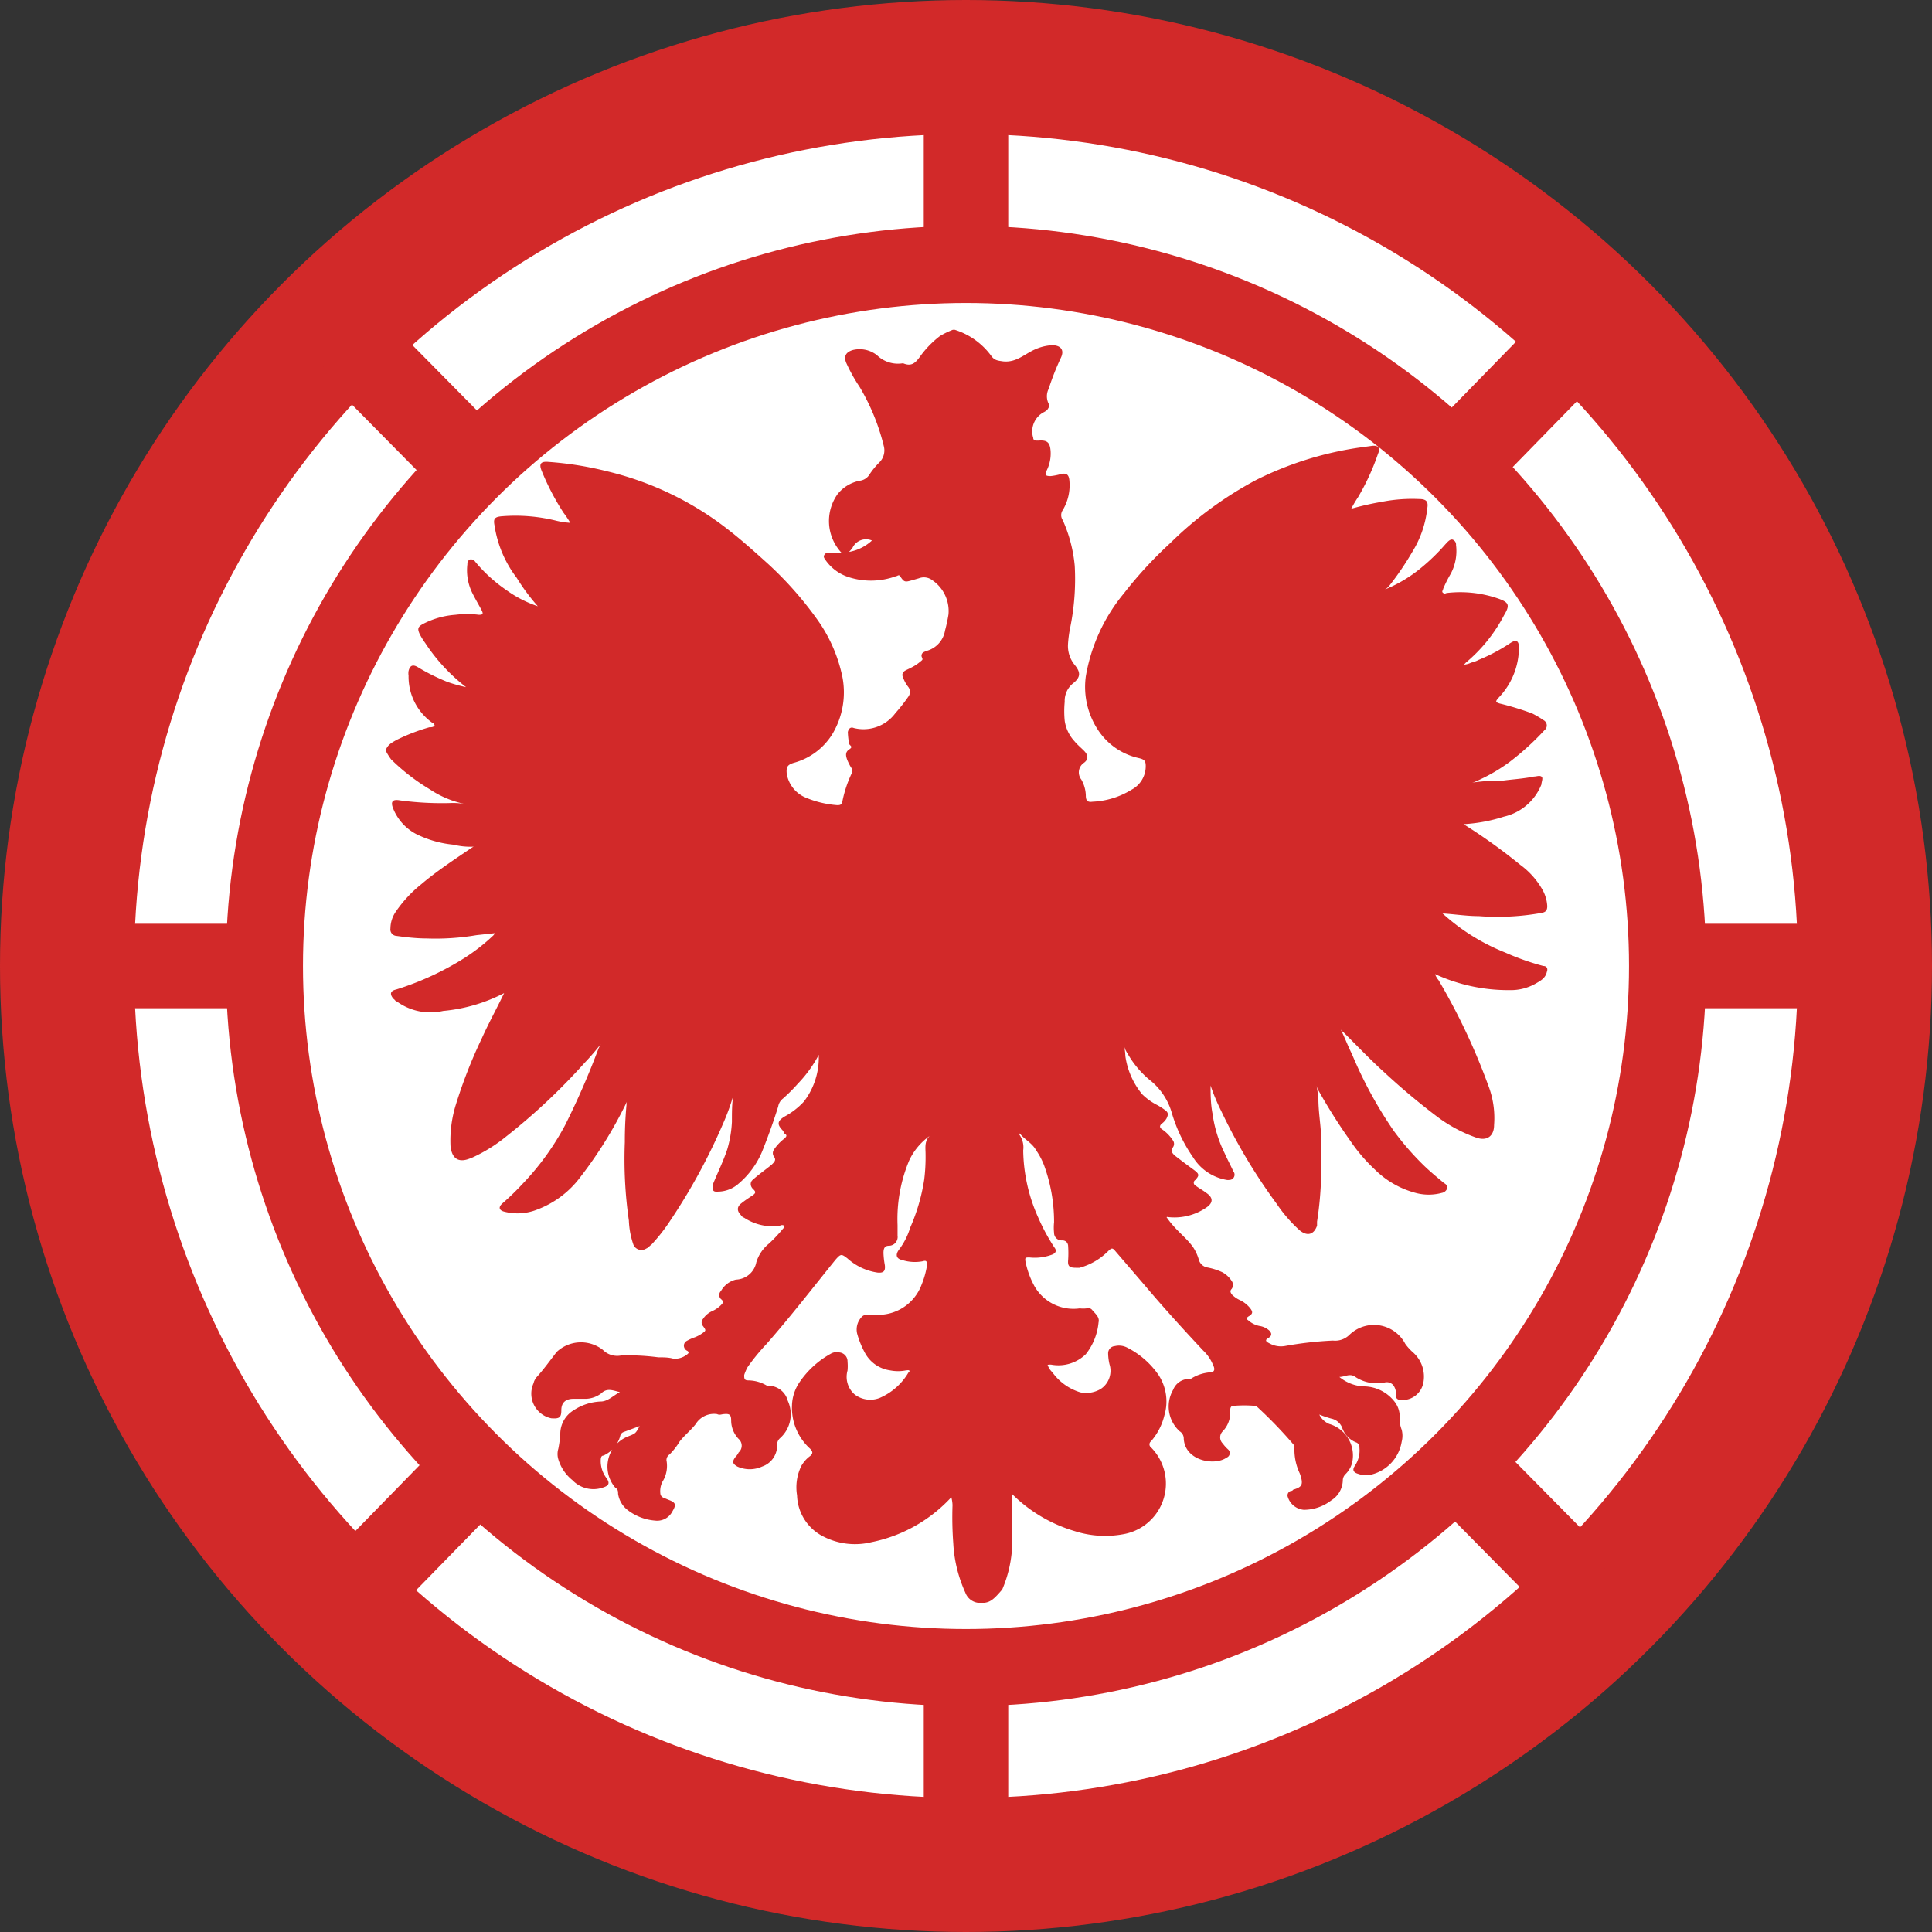 <svg id="Layer_1" data-name="Layer 1" xmlns="http://www.w3.org/2000/svg" viewBox="0 0 129 129"><rect x="0" y="0" width="129" height="129" fill="#333333" stroke="none"/><defs><style>.cls-1{fill:#d22929;}.cls-2{fill:#fff;}</style></defs><circle class="cls-1" cx="64.5" cy="64.5" r="64.5"/><circle class="cls-2" cx="64.5" cy="64.5" r="55.55"/><circle class="cls-1" cx="64.5" cy="64.5" r="49.42"/><rect class="cls-1" x="61.68" y="6.89" width="5.64" height="115.17"/><rect class="cls-1" x="6.89" y="61.68" width="115.17" height="5.64"/><polygon class="cls-1" points="107.69 104.2 103.71 108.23 21.31 24.8 25.29 20.77 107.69 104.2"/><polygon class="cls-1" points="21.84 104.16 25.78 108.23 107.2 24.84 103.22 20.77 21.84 104.16"/><circle class="cls-2" cx="64.5" cy="64.5" r="44.27"/><path class="cls-1" d="M66.21,107.52h-.4a1.05,1.05,0,0,1-.85-.67,9.1,9.1,0,0,1-.81-3.31A23.57,23.57,0,0,1,64.1,101a2.34,2.34,0,0,0-.08-.53,9.9,9.9,0,0,1-5.33,3,4.63,4.63,0,0,1-3.18-.36,3.18,3.18,0,0,1-1.79-2.77A3.25,3.25,0,0,1,54,98.39a2.12,2.12,0,0,1,.59-.67c.22-.18.17-.31,0-.49a3.68,3.68,0,0,1-1.21-2.87,2.91,2.91,0,0,1,.44-1.47,6.06,6.06,0,0,1,2.15-2,.75.75,0,0,1,.54-.09.6.6,0,0,1,.58.62,3.18,3.18,0,0,1,0,.59,1.55,1.55,0,0,0,.49,1.61,1.72,1.72,0,0,0,1.66.22,4.12,4.12,0,0,0,1.92-1.7c.05,0,.09-.09.05-.13S61.06,92,61,92a2.75,2.75,0,0,1-1.07,0,2.26,2.26,0,0,1-1.7-1.21,5.93,5.93,0,0,1-.5-1.25,1.21,1.21,0,0,1,.36-1.16.49.49,0,0,1,.36-.09,4.4,4.4,0,0,1,.81,0,3.09,3.09,0,0,0,2.77-2,5.89,5.89,0,0,0,.36-1.26c0-.31,0-.4-.31-.31a2.82,2.82,0,0,1-1.35-.09c-.4-.09-.44-.36-.22-.67a4.62,4.62,0,0,0,.76-1.48,12.74,12.74,0,0,0,.94-3.22,12.11,12.11,0,0,0,.09-1.7c0-.41-.09-.85.27-1.21A4.18,4.18,0,0,0,61.2,78a10.12,10.12,0,0,0-.77,4.3V83a.59.59,0,0,1-.58.68c-.31,0-.36.22-.36.49a5.44,5.44,0,0,0,.09.8c.05.41-.09.54-.49.5a3.82,3.82,0,0,1-2-.94c-.41-.32-.45-.32-.81.09-1.52,1.88-3,3.8-4.61,5.63a13.71,13.71,0,0,0-1.25,1.53,3,3,0,0,0-.23.53c0,.23,0,.36.27.36a2.47,2.47,0,0,1,1.26.36.28.28,0,0,0,.18,0,1.34,1.34,0,0,1,1.2,1,2.14,2.14,0,0,1-.53,2.51.58.58,0,0,0-.18.49,1.48,1.48,0,0,1-1,1.39,2,2,0,0,1-1.66,0c-.31-.18-.36-.32-.13-.63a1.19,1.19,0,0,0,.22-.31.6.6,0,0,0,0-.9,1.79,1.79,0,0,1-.5-1.21c0-.4-.09-.49-.49-.45-.13,0-.27.09-.45,0a1.43,1.43,0,0,0-1.43.67c-.31.4-.76.76-1.07,1.16a4.53,4.53,0,0,1-.67.86A.45.45,0,0,0,45,98a2,2,0,0,1-.27,1.44,1.38,1.38,0,0,0-.14.76.33.33,0,0,0,.23.31l.31.13c.49.18.54.32.27.77a1.14,1.14,0,0,1-1.16.62,3.43,3.43,0,0,1-1.84-.71,1.67,1.67,0,0,1-.63-1.08c0-.13,0-.31-.18-.4a2.16,2.16,0,0,1,.9-3.45c.45-.18.45-.18.72-.67l-1.08.4a.36.36,0,0,0-.22.27,2,2,0,0,1-1.12,1.3c-.18,0-.18.22-.18.4A1.89,1.89,0,0,0,41,99.2c.22.31.18.49-.23.62a1.94,1.94,0,0,1-2.05-.49,2.84,2.84,0,0,1-.94-1.39,1.23,1.23,0,0,1,0-.71,7.25,7.25,0,0,0,.13-1,1.85,1.85,0,0,1,.9-1.57,3.52,3.52,0,0,1,1.79-.58c.49,0,.85-.4,1.29-.63-.44-.09-.85-.31-1.25.09a1.8,1.8,0,0,1-1,.36h-.85c-.54,0-.81.27-.81.76s-.13.58-.67.54a1.68,1.68,0,0,1-1.17-2.37c0-.09.09-.23.14-.32.49-.53.94-1.16,1.39-1.74a2.37,2.37,0,0,1,3.08-.14A1.35,1.35,0,0,0,42,91a15.86,15.86,0,0,1,2.46.13c.36,0,.68,0,1,.09a1.29,1.29,0,0,0,.9-.27c.13-.09.18-.18,0-.27s-.31-.4-.05-.62a3.09,3.09,0,0,1,.59-.27,2.32,2.32,0,0,0,.44-.23c.32-.22.32-.22.09-.53a.35.35,0,0,1,0-.45,1.43,1.43,0,0,1,.63-.54,1.92,1.92,0,0,0,.58-.4c.13-.14.22-.22,0-.4a.37.37,0,0,1,0-.54,1.56,1.56,0,0,1,1-.76A1.43,1.43,0,0,0,51,84.78a2.56,2.56,0,0,1,.85-1.25,10.26,10.26,0,0,0,.94-1,.24.24,0,0,0,.09-.18.28.28,0,0,0-.32,0,3.47,3.47,0,0,1-2.37-.54.4.4,0,0,1-.22-.18c-.27-.27-.27-.54,0-.76s.49-.36.76-.54.23-.27.05-.44-.23-.45,0-.63c.4-.36.85-.67,1.25-1,.18-.18.32-.31.14-.54a.41.41,0,0,1,0-.45,3.06,3.06,0,0,1,.72-.76c.13-.13.18-.22,0-.31L52.78,76c-.4-.41-.4-.63.09-.94a4.92,4.92,0,0,0,1.3-1,4.81,4.81,0,0,0,1-2.86v-.27a8.48,8.48,0,0,1-1.39,1.92,11.45,11.45,0,0,1-1,1,.84.84,0,0,0-.32.53c-.31,1-.67,2-1.07,3a5.7,5.7,0,0,1-1.57,2.15,2.11,2.11,0,0,1-1.25.53c-.18,0-.36.05-.45-.08s0-.32,0-.45c.31-.76.67-1.48.94-2.29a7.87,7.87,0,0,0,.31-1.83c0-.63,0-1.25.09-1.75a14.63,14.63,0,0,1-.67,1.84,39.94,39.94,0,0,1-3.53,6.49,11.78,11.78,0,0,1-1.26,1.61c-.13.09-.22.22-.36.27a.58.58,0,0,1-.85-.27A5.52,5.52,0,0,1,42.49,82a28.78,28.78,0,0,1-.27-5.24,26.15,26.15,0,0,1,.13-2.68,28.29,28.29,0,0,1-3.09,5,6.43,6.43,0,0,1-2.91,2.19,3.53,3.53,0,0,1-2.15.14c-.4-.09-.44-.32-.13-.58a17.21,17.21,0,0,0,1.3-1.26,17.64,17.64,0,0,0,2.86-3.94,52.18,52.18,0,0,0,2.24-5.14l.14-.27a16.13,16.13,0,0,1-1.08,1.25,41.27,41.27,0,0,1-5.24,4.92,10.43,10.43,0,0,1-2.23,1.39,2.18,2.18,0,0,1-.23.09c-.71.27-1.16,0-1.25-.85a8.09,8.09,0,0,1,.36-2.77,32.66,32.66,0,0,1,1.74-4.44c.45-1,1-2,1.48-3A11,11,0,0,1,30.09,68,3.8,3.8,0,0,1,27,67.37c-.09,0-.14-.13-.23-.18-.26-.31-.22-.53.18-.62a19.34,19.34,0,0,0,4.57-2.11,12.78,12.78,0,0,0,1.79-1.38c.09-.09.18-.14.22-.27l-1.21.13a16.37,16.37,0,0,1-3.35.22c-.67,0-1.35-.08-2-.17a.43.43,0,0,1-.4-.5,2,2,0,0,1,.36-1.12,8.45,8.45,0,0,1,1.7-1.83c1-.85,2.15-1.61,3.27-2.37.09-.05.18-.14.27-.14a4.69,4.69,0,0,1-1.39-.13,7.1,7.1,0,0,1-2.51-.72,3.32,3.32,0,0,1-1.52-1.7c-.18-.45-.05-.63.45-.54a21,21,0,0,0,3.35.18,4.46,4.46,0,0,1,1.12.09,6.6,6.6,0,0,1-2.46-1,13.8,13.8,0,0,1-2.59-2,3.66,3.66,0,0,1-.36-.58v-.05c.13-.36.4-.49.71-.67a12.81,12.81,0,0,1,2.2-.85c.13,0,.22,0,.35-.09a.23.23,0,0,0-.17-.22,3.79,3.79,0,0,1-1.57-3.14.94.94,0,0,1,0-.31c.09-.36.27-.45.59-.27a13.42,13.42,0,0,0,2,1,9.54,9.54,0,0,0,1.25.35,12.11,12.11,0,0,1-2.73-2.95,4.57,4.57,0,0,1-.36-.58c-.17-.36-.13-.49.18-.67a5.51,5.51,0,0,1,2.2-.63,6.22,6.22,0,0,1,1.56,0c.27,0,.32-.05.18-.32s-.4-.71-.58-1.07a3.41,3.41,0,0,1-.36-2,.29.29,0,0,1,.18-.31c.14,0,.23,0,.32.13a10.1,10.1,0,0,0,2.1,1.92,7.86,7.86,0,0,0,2.1,1.08A13.6,13.6,0,0,1,35,39.08a7.61,7.61,0,0,1-1.48-3.49c-.09-.45,0-.58.5-.62a11.32,11.32,0,0,1,3.67.31,5.76,5.76,0,0,0,.89.13,7.1,7.1,0,0,0-.45-.67,16.42,16.42,0,0,1-1.47-2.82c-.18-.45-.05-.62.44-.58a22.47,22.47,0,0,1,3.94.63A21,21,0,0,1,49,35.77c.94.72,1.83,1.52,2.73,2.33A23.65,23.65,0,0,1,55,41.77a10.12,10.12,0,0,1,1.75,3.94,5.42,5.42,0,0,1-.67,3.8,4.37,4.37,0,0,1-2.6,1.93c-.4.13-.49.27-.45.71a2.1,2.1,0,0,0,1.3,1.62,6.74,6.74,0,0,0,2.06.49c.18,0,.31,0,.36-.27a8.15,8.15,0,0,1,.63-1.88.35.35,0,0,0-.05-.36,3.4,3.4,0,0,1-.27-.54c-.09-.26-.13-.49.14-.67s.09-.22,0-.36a5.29,5.29,0,0,1-.09-.8c.05-.23.18-.36.4-.27a2.65,2.65,0,0,0,2.78-1,11.22,11.22,0,0,0,.85-1.08.54.54,0,0,0,0-.67,2.18,2.18,0,0,1-.31-.54c-.14-.27-.09-.45.18-.58s.58-.27.85-.49.27-.18.18-.4a.26.26,0,0,1,.17-.32.88.88,0,0,1,.23-.09,1.7,1.7,0,0,0,1.16-1.34,10.79,10.79,0,0,0,.23-1.07,2.49,2.49,0,0,0-1.08-2.29.92.92,0,0,0-.89-.13l-.45.13c-.49.14-.54.14-.81-.27-.09-.13-.18,0-.27,0a4.85,4.85,0,0,1-3.08.09,3,3,0,0,1-1.66-1.21c-.09-.13-.13-.22,0-.36s.22-.09.31-.09a1.94,1.94,0,0,0,.72,0,3.05,3.05,0,0,0,2.1-.81s0,0,0,0a1,1,0,0,0-1.3.49c-.45.58-.58.58-1,0a3.1,3.1,0,0,1,0-3.58,2.5,2.5,0,0,1,1.48-.9.89.89,0,0,0,.67-.44,5.17,5.17,0,0,1,.63-.77,1.13,1.13,0,0,0,.31-1.11,14.35,14.35,0,0,0-1.61-3.94A11,11,0,0,1,57,24.72c-.18-.45,0-.72.45-.85a1.88,1.88,0,0,1,1.61.35,2,2,0,0,0,1.7.54h.05c.53.22.8,0,1.12-.45a6.49,6.49,0,0,1,1.34-1.38,5.57,5.57,0,0,1,.85-.41h.13a4.8,4.8,0,0,1,2.47,1.79c.22.27.44.27.76.32.89.09,1.43-.5,2.15-.81a3.17,3.17,0,0,1,1.11-.27c.59,0,.85.32.59.85a17.56,17.56,0,0,0-.81,2.06,1.11,1.11,0,0,0,0,1c.09.13,0,.26-.09.4a1.06,1.06,0,0,1-.27.18,1.45,1.45,0,0,0-.67,1.7c0,.13.09.18.22.18h.13c.59-.05.77.13.81.71a2.54,2.54,0,0,1-.27,1.3c-.13.27-.09.36.27.36a4,4,0,0,0,.67-.13c.36-.09.54,0,.58.4a3.23,3.23,0,0,1-.44,2,.59.59,0,0,0,0,.67,9.57,9.57,0,0,1,.8,3.05,16.22,16.22,0,0,1-.31,4.16,8,8,0,0,0-.14,1.07,2,2,0,0,0,.45,1.39c.4.49.4.81-.09,1.21a1.5,1.5,0,0,0-.58,1.25,6.63,6.63,0,0,0,0,1.26A2.55,2.55,0,0,0,72.25,50c.18.22.4.4.63.63s.36.53,0,.8a.77.77,0,0,0-.18,1.12A2.28,2.28,0,0,1,73,53.59c0,.35.09.49.45.44a5.39,5.39,0,0,0,2.6-.8A1.77,1.77,0,0,0,77,51.66c0-.36-.09-.45-.45-.54a4.38,4.38,0,0,1-2.64-1.74A5.22,5.22,0,0,1,73,45.66a11.78,11.78,0,0,1,2.55-5.55,27.27,27.27,0,0,1,3.09-3.35,24.7,24.7,0,0,1,5.73-4.21,22.66,22.66,0,0,1,6.8-2.15l.94-.13c.4-.05.58.13.4.53a15.54,15.54,0,0,1-1.34,2.91,8.06,8.06,0,0,0-.45.76A19.38,19.38,0,0,1,92.8,34a10.54,10.54,0,0,1,2.46-.18c.49,0,.62.18.54.62a6.91,6.91,0,0,1-1,2.91,19.56,19.56,0,0,1-1.52,2.24,1,1,0,0,1-.31.27,9.26,9.26,0,0,0,2.46-1.48A13.19,13.19,0,0,0,97,36.85l.13-.14c.09-.09.23-.22.36-.18a.35.35,0,0,1,.23.36,3.23,3.23,0,0,1-.36,1.93,8,8,0,0,0-.5,1c0,.09-.13.18,0,.27s.18,0,.27,0a7.75,7.75,0,0,1,3.36.36c.76.26.85.44.44,1.12a10.34,10.34,0,0,1-2.55,3.17l-.13.14a1.41,1.41,0,0,0,.49-.14,1.94,1.94,0,0,0,.49-.18,11.83,11.83,0,0,0,2.11-1.12c.4-.26.58-.17.58.32a4.83,4.83,0,0,1-1.26,3.22l-.13.14c-.18.22-.18.26.09.35a19.2,19.2,0,0,1,2.19.67,6.59,6.59,0,0,1,.76.45.4.4,0,0,1,.05.67,17.9,17.9,0,0,1-2.37,2.15,11.55,11.55,0,0,1-2,1.17,1.85,1.85,0,0,1-.76.22,13.9,13.9,0,0,1,2.37-.18c.68-.09,1.39-.13,2.06-.27.18,0,.36-.09.5,0s0,.36,0,.53a3.55,3.55,0,0,1-2.51,2.15,10.76,10.76,0,0,1-2.69.5A37,37,0,0,1,102,58.24,5.26,5.26,0,0,1,103.54,60a2.51,2.51,0,0,1,.27,1c0,.27-.09.4-.36.45a16.55,16.55,0,0,1-4.21.22c-.8,0-1.61-.13-2.42-.18A13.74,13.74,0,0,0,101,64.1a16.8,16.8,0,0,0,2.55.9c.23,0,.32.18.23.4-.09.41-.41.58-.72.76a3.33,3.33,0,0,1-1.74.45,11.67,11.67,0,0,1-5-1.07,1.2,1.2,0,0,0,.23.4,42.48,42.48,0,0,1,3.31,7,6.06,6.06,0,0,1,.4,2.68c0,.72-.45,1.08-1.16.85a9.7,9.7,0,0,1-2.6-1.38,45.69,45.69,0,0,1-3.58-3c-.94-.85-1.83-1.79-2.73-2.68a.78.78,0,0,1-.27-.36c.32.58.54,1.21.85,1.83a28.12,28.12,0,0,0,2.78,5.11,18.39,18.39,0,0,0,1.92,2.23c.45.45.94.85,1.43,1.26.14.09.27.18.23.36a.46.46,0,0,1-.36.31,3.35,3.35,0,0,1-1.75,0,6.07,6.07,0,0,1-2.73-1.57,11.18,11.18,0,0,1-1.61-1.88,37.53,37.53,0,0,1-2.1-3.31,1.41,1.41,0,0,1-.18-.4,6.17,6.17,0,0,1,.13.89c0,.81.14,1.61.18,2.42s0,1.88,0,2.77a22.77,22.77,0,0,1-.27,3c0,.09,0,.18,0,.27-.22.62-.67.71-1.16.31a9.46,9.46,0,0,1-1.52-1.75,37.62,37.62,0,0,1-3.72-6.22,13.24,13.24,0,0,1-.71-1.7c0,.54,0,1.21.13,1.88a8.55,8.55,0,0,0,.81,2.64c.18.41.4.81.58,1.21a.35.35,0,0,1,0,.45c-.09.13-.27.13-.4.13a3.29,3.29,0,0,1-2.29-1.52,10.25,10.25,0,0,1-1.43-3,4.31,4.31,0,0,0-1.34-2.06,6.36,6.36,0,0,1-1.61-1.88,1.71,1.71,0,0,1-.23-.49,3.17,3.17,0,0,1,.09.67,5.15,5.15,0,0,0,1.12,2.55,4,4,0,0,0,1,.72,4.18,4.18,0,0,1,.49.31c.27.18.27.32.14.59a1.19,1.19,0,0,1-.32.35c-.17.14-.13.27,0,.36a2.59,2.59,0,0,1,.72.72.4.4,0,0,1,0,.53c-.14.23,0,.36.13.5.4.31.81.62,1.25.94s.41.4.14.71a.21.21,0,0,0,0,.36c.23.18.49.31.72.49.49.32.49.68,0,1a3.78,3.78,0,0,1-2.5.63.19.19,0,0,0-.14,0,5.75,5.75,0,0,0,.5.63c.4.45.89.85,1.25,1.34a3,3,0,0,1,.4.85.72.72,0,0,0,.58.54,4.23,4.23,0,0,1,1,.32,1.73,1.73,0,0,1,.62.58.45.45,0,0,1,0,.53c-.13.14-.08.23,0,.36a1.78,1.78,0,0,0,.49.36,2,2,0,0,1,.72.54c.22.27.22.4-.09.58q-.21.14,0,.27a1.6,1.6,0,0,0,.71.36,1.28,1.28,0,0,1,.68.31c.18.18.18.36-.05.49s-.22.23.05.36a1.57,1.57,0,0,0,1.07.18,24.37,24.37,0,0,1,3.18-.36,1.35,1.35,0,0,0,1.12-.4,2.36,2.36,0,0,1,3.71.62,3.38,3.38,0,0,0,.54.59,2.16,2.16,0,0,1,.67,2,1.42,1.42,0,0,1-1.48,1.16c-.26,0-.4-.13-.35-.4a.94.94,0,0,0-.18-.59A.57.57,0,0,0,93,92.8,2.59,2.59,0,0,1,91,92.44c-.36-.27-.71,0-1.07,0a2.8,2.8,0,0,0,1.56.63,2.63,2.63,0,0,1,2.11,1,1.63,1.63,0,0,1,.36,1,2,2,0,0,0,.13.89,1.59,1.59,0,0,1,0,.81A2.71,2.71,0,0,1,91.86,99a1.7,1.7,0,0,1-.67-.09c-.32-.09-.41-.26-.23-.53a1.83,1.83,0,0,0,.31-1.21.34.34,0,0,0-.22-.36,1.6,1.6,0,0,1-.94-1,1,1,0,0,0-.72-.59,7.55,7.55,0,0,1-.8-.27,1.28,1.28,0,0,0,.67.63,2.19,2.19,0,0,1,1.52,2.6,1.64,1.64,0,0,1-.45.76.59.59,0,0,0-.17.4,1.62,1.62,0,0,1-.77,1.34,3,3,0,0,1-1.83.63,1.23,1.23,0,0,1-1.07-.85.31.31,0,0,1,.17-.4s.14,0,.18-.09c.59-.18.72-.32.45-1.08a3.71,3.71,0,0,1-.36-1.7.33.33,0,0,0-.09-.27,29.34,29.34,0,0,0-2.32-2.41s-.14-.14-.23-.14a8.54,8.54,0,0,0-1.43,0c-.18,0-.22.14-.22.32a1.79,1.79,0,0,1-.5,1.38.57.57,0,0,0,0,.81,2.6,2.6,0,0,0,.36.4.32.32,0,0,1-.09.54c-.81.58-2.78.22-2.87-1.25a.57.57,0,0,0-.27-.5,2.23,2.23,0,0,1-.44-2.77,1.14,1.14,0,0,1,.94-.72c.09,0,.18,0,.22,0a2.75,2.75,0,0,1,1.34-.45c.23,0,.32-.18.18-.45a2.71,2.71,0,0,0-.67-1c-1.34-1.43-2.64-2.86-3.89-4.34L75,84.07c-.22-.27-.27-.27-.54,0a4.28,4.28,0,0,1-1.88,1.08c-.08,0-.13,0-.22,0-.45,0-.58-.09-.54-.53a6.88,6.88,0,0,0,0-.9c0-.22-.14-.4-.4-.4a.5.5,0,0,1-.54-.5,3.4,3.4,0,0,1,0-.71,11,11,0,0,0-.67-3.81,4.79,4.79,0,0,0-.53-1c-.27-.49-.77-.71-1.08-1.11-.09,0-.09,0-.09,0a1.46,1.46,0,0,1,.31,1.12,11.24,11.24,0,0,0,1,4.48,13,13,0,0,0,1.08,2c.18.22.09.4-.18.49a3.29,3.29,0,0,1-1.48.18c-.27,0-.31,0-.27.27a5.78,5.78,0,0,0,.63,1.7,3,3,0,0,0,3,1.43,1.75,1.75,0,0,0,.45,0,.34.34,0,0,1,.36.09c.22.27.53.49.44.85A4,4,0,0,1,73,90.92a2.62,2.62,0,0,1-2.24.71.8.8,0,0,0-.31,0,1.11,1.11,0,0,0,.31.49,3.57,3.57,0,0,0,1.88,1.35A1.9,1.9,0,0,0,74,93.24a1.45,1.45,0,0,0,.58-1.65,3.55,3.55,0,0,1-.09-.72.48.48,0,0,1,.45-.49,1.18,1.18,0,0,1,.8.09,5.65,5.65,0,0,1,2.11,1.83,3.22,3.22,0,0,1,.4,2.69,4.12,4.12,0,0,1-.9,1.75.25.25,0,0,0,0,.4,3.43,3.43,0,0,1-1.7,5.77,6.65,6.65,0,0,1-3.4-.18,9.9,9.9,0,0,1-4.16-2.46c-.09.09,0,.18,0,.27,0,1,0,1.92,0,2.91a8.3,8.3,0,0,1-.67,3.18C66.92,107.21,66.66,107.48,66.21,107.52Z" transform="translate(-0.5 -0.5)"/></svg>
